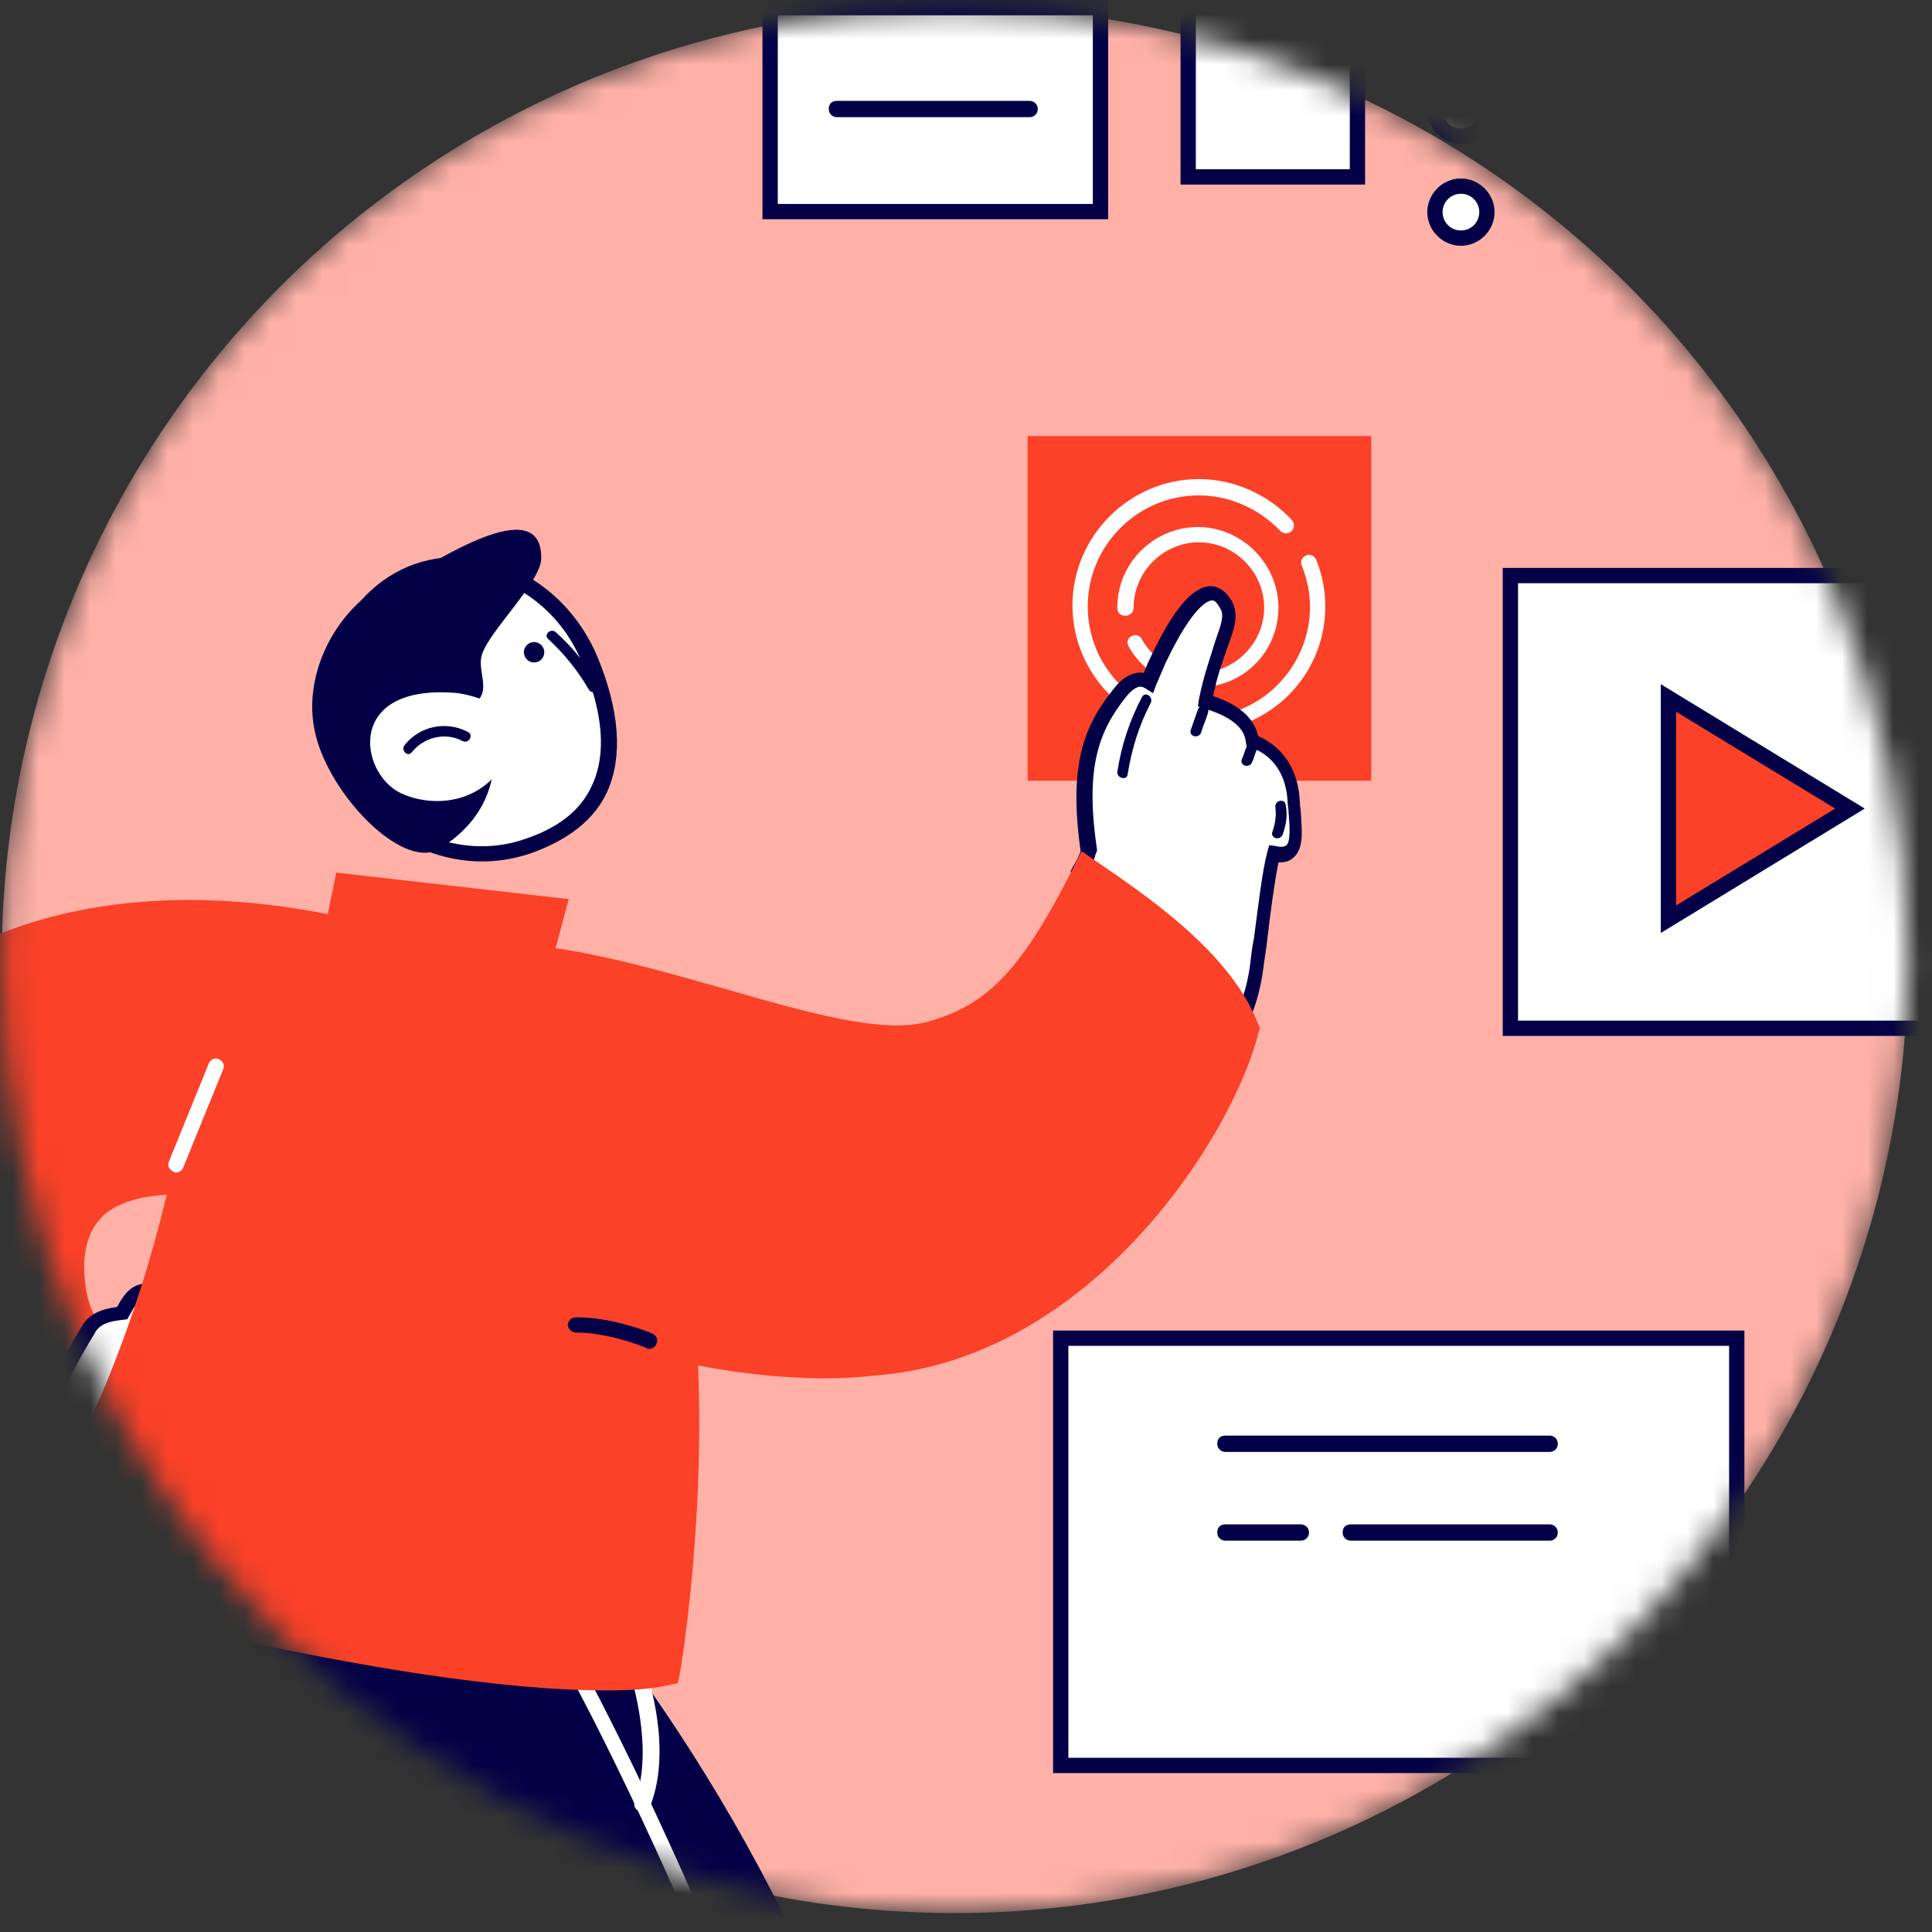 <svg width="75" height="75" viewBox="0 0 75 75" fill="none" xmlns="http://www.w3.org/2000/svg">
<rect x="0" y="0" width="75" height="75" fill="#333333" stroke="none"/>
<mask id="mask0" mask-type="alpha" maskUnits="userSpaceOnUse" x="0" y="0" width="75" height="75">
<circle cx="37.065" cy="37.266" r="37" fill="#C4C4C4"/>
</mask>
<g mask="url(#mask0)">
<circle cx="37.065" cy="37.266" r="37" fill="#FFB1A7"/>
<path d="M3.238 60.4C-0.008 65.862 -1.393 81.102 -5.075 88.9C-8.756 96.697 -12.991 109.285 -12.991 109.285L1.932 115.618C1.932 115.618 12.104 92.858 13.252 80.983C14.4 69.108 14.123 58.816 14.123 58.816L3.238 60.4Z" fill="#030047"/>
<path d="M9.571 66.339C9.888 72.672 18.002 84.626 19.309 93.176C20.615 101.726 24.019 117.124 24.019 117.124L39.971 114.115C39.971 114.115 37.873 90.207 30.946 75.443C25.88 64.637 18.596 57.472 18.596 57.472L9.571 66.339Z" fill="#030047"/>
<path d="M12.935 76.629C12.816 76.629 12.737 76.59 12.658 76.471L11.668 74.689L8.7 73.621C8.541 73.581 8.462 73.383 8.502 73.225C8.541 73.067 8.739 72.987 8.898 73.027L12.064 74.135L13.133 76.115C13.212 76.273 13.173 76.431 13.014 76.51C13.014 76.629 12.975 76.629 12.935 76.629Z" fill="white"/>
<path d="M36.882 113.6C36.724 113.6 36.605 113.482 36.605 113.323C35.972 90.365 22.316 65.388 22.197 65.151C22.118 64.993 22.157 64.834 22.316 64.755C22.474 64.676 22.632 64.715 22.711 64.874C22.83 65.111 36.526 90.207 37.199 113.323C37.199 113.482 37.04 113.6 36.882 113.6Z" fill="white"/>
<path d="M24.928 70.298C24.889 70.298 24.849 70.298 24.81 70.298C24.651 70.258 24.572 70.06 24.651 69.902C25.403 67.883 24.493 65.113 24.493 65.073C24.453 64.915 24.533 64.756 24.691 64.677C24.849 64.638 25.008 64.717 25.087 64.875C25.126 64.994 26.116 67.883 25.245 70.1C25.166 70.219 25.047 70.298 24.928 70.298Z" fill="white"/>
<path d="M22.909 25.602C24.137 28.531 24.216 31.658 20.376 32.885C17.764 33.716 14.636 32.489 13.409 29.56C12.182 26.631 13.33 23.385 15.943 22.277C18.555 21.168 21.682 22.672 22.909 25.602Z" fill="white"/>
<path d="M18.714 33.441C16.379 33.441 14.083 32.016 13.133 29.68C11.866 26.593 13.054 23.189 15.825 22.001C18.595 20.853 21.881 22.397 23.187 25.484C24.058 27.582 24.177 29.363 23.583 30.709C23.068 31.857 22 32.649 20.495 33.163C19.862 33.361 19.268 33.441 18.714 33.441ZM17.724 22.238C17.17 22.238 16.577 22.357 16.022 22.595C13.568 23.624 12.5 26.711 13.648 29.482C14.874 32.372 17.962 33.361 20.258 32.609C21.643 32.174 22.554 31.461 22.989 30.472C23.543 29.284 23.424 27.661 22.593 25.722C21.722 23.584 19.743 22.238 17.724 22.238Z" fill="#030047"/>
<path d="M20.733 25.717C20.952 25.717 21.129 25.54 21.129 25.321C21.129 25.103 20.952 24.925 20.733 24.925C20.515 24.925 20.337 25.103 20.337 25.321C20.337 25.54 20.515 25.717 20.733 25.717Z" fill="#030047"/>
<path d="M21.01 21.64C21.01 19.028 16.696 21.957 15.944 22.313C13.608 22.749 11.55 25.836 12.262 28.567C12.856 30.903 15.548 33.674 16.973 33.001C19.308 31.615 19.664 29.32 18.596 27.142C18.991 26.667 18.517 25.955 18.714 25.401C18.991 24.49 21.05 22.551 21.01 21.64Z" fill="#030047"/>
<path d="M17.764 26.906C13.41 26.51 13.925 29.993 15.548 30.785C16.893 31.418 18.952 31.181 19.783 29.201C20.614 27.262 17.764 26.906 17.764 26.906Z" fill="white"/>
<path d="M18.16 28.412C17.329 27.977 16.3 28.174 15.706 28.927C15.548 29.125 15.825 29.402 15.983 29.204C16.458 28.61 17.289 28.412 17.962 28.768C18.2 28.887 18.398 28.531 18.16 28.412Z" fill="#030047"/>
<path d="M23.226 26.591C22.791 25.839 22.237 25.127 21.564 24.533C21.366 24.375 21.089 24.652 21.287 24.81C21.92 25.404 22.435 26.037 22.87 26.789C23.029 26.987 23.345 26.789 23.226 26.591Z" fill="#030047"/>
<path d="M52.914 17.248H40.168V29.994H52.914V17.248Z" fill="#FB4128"/>
<path d="M53.231 30.308H39.891V16.929H53.231V30.308ZM40.485 29.715H52.637V17.563H40.485V29.715Z" fill="#FB4128"/>
<path d="M46.541 26.674C45.393 26.674 44.364 26.08 43.81 25.091C43.731 24.932 43.77 24.774 43.929 24.695C44.087 24.616 44.245 24.655 44.325 24.814C44.76 25.605 45.631 26.12 46.541 26.12C47.927 26.12 49.075 24.972 49.075 23.587C49.075 22.201 47.927 21.053 46.541 21.053C45.156 21.053 44.008 22.201 44.008 23.587C44.008 23.745 43.889 23.903 43.691 23.903C43.493 23.903 43.374 23.785 43.374 23.587C43.374 21.845 44.8 20.459 46.502 20.459C48.204 20.459 49.629 21.884 49.629 23.587C49.629 25.289 48.283 26.674 46.541 26.674Z" fill="white"/>
<path d="M46.54 28.414C43.849 28.414 41.632 26.197 41.632 23.506C41.632 20.814 43.849 18.597 46.54 18.597C47.886 18.597 49.232 19.191 50.142 20.181C50.261 20.299 50.261 20.497 50.142 20.616C50.023 20.735 49.825 20.735 49.707 20.616C48.876 19.745 47.728 19.231 46.54 19.231C44.165 19.231 42.226 21.17 42.226 23.545C42.226 25.92 44.165 27.86 46.54 27.86C48.915 27.86 50.855 25.92 50.855 23.545C50.855 22.991 50.736 22.477 50.538 21.962C50.459 21.804 50.538 21.645 50.696 21.566C50.855 21.487 51.013 21.566 51.092 21.724C51.33 22.318 51.448 22.912 51.448 23.545C51.448 26.237 49.271 28.414 46.54 28.414Z" fill="white"/>
<path d="M-7.924 45.191C-9.508 50.495 -6.222 56.907 -1.67 59.678L-1.116 58.886C0.032 59.52 5.415 55.799 6.84 53.582C5.019 52.87 3.396 52.316 3.04 50.257C2.011 44.716 8.582 45.903 12.936 47.209C14.005 42.934 14.4 36.245 14.4 36.245C3.871 33.514 -5.431 36.839 -7.924 45.191Z" fill="#FB4128"/>
<path d="M-1.592 60.075L-1.829 59.917C-6.223 57.225 -9.904 50.773 -8.202 45.073C-5.708 36.721 3.396 33.04 14.479 35.89L14.716 35.969V36.207C14.716 36.286 14.32 42.975 13.252 47.211L13.173 47.527L12.856 47.448C8.383 46.102 5.335 46.023 4.029 47.171C3.356 47.804 3.119 48.794 3.356 50.14C3.712 52 5.137 52.554 6.919 53.227L7.275 53.346L7.116 53.663C5.81 55.681 0.783 59.402 -0.958 59.165L-1.592 60.075ZM7.354 35.573C-0.088 35.573 -5.788 39.096 -7.648 45.271C-9.231 50.615 -5.867 56.631 -1.75 59.283L-1.196 58.492L-0.958 58.611C-0.127 59.046 4.662 55.998 6.404 53.702C4.702 53.029 3.158 52.356 2.762 50.258C2.485 48.675 2.762 47.488 3.594 46.736C5.058 45.429 8.106 45.429 12.698 46.775C13.568 43.054 13.964 37.632 14.083 36.404C11.708 35.85 9.452 35.573 7.354 35.573Z" fill="#FB4128"/>
<path d="M2.288 60.357C1.258 60.12 0.229 59.724 -0.76 59.209C0.15 57.943 0.902 56.399 1.654 54.895C2.208 53.707 2.763 52.638 3.396 51.649L3.436 51.57C3.633 51.253 3.99 51.095 4.583 51.015H4.742L4.821 50.857C5.138 50.224 5.415 50.105 5.731 50.105C5.969 50.105 6.286 50.184 6.681 50.382C6.84 50.461 6.919 50.541 6.958 50.699C7.077 51.213 6.642 52.203 5.771 53.47L5.533 53.747L5.811 53.905C5.969 54.024 6.167 54.103 6.325 54.182C5.89 54.815 5.454 55.488 5.058 56.122C4.108 57.468 3.158 58.932 2.288 60.357Z" fill="white"/>
<path d="M5.692 50.422C5.89 50.422 6.167 50.501 6.523 50.659C6.602 50.699 6.642 50.738 6.642 50.778C6.681 50.897 6.76 51.53 5.494 53.272L5.137 53.786L5.692 54.103C5.771 54.142 5.85 54.182 5.929 54.221C5.573 54.776 5.177 55.33 4.821 55.884C3.95 57.23 3.04 58.576 2.208 59.961C1.377 59.763 0.546 59.446 -0.246 59.051C0.585 57.824 1.298 56.359 1.971 54.974C2.525 53.826 3.079 52.717 3.673 51.767L3.712 51.688C3.831 51.53 3.99 51.332 4.623 51.253L4.94 51.213L5.098 50.936C5.375 50.422 5.533 50.422 5.692 50.422ZM5.692 49.828C5.177 49.828 4.86 50.144 4.544 50.738C3.871 50.817 3.435 51.055 3.198 51.451C1.694 53.865 0.585 57.071 -1.156 59.328C-0.008 59.961 1.219 60.436 2.485 60.713C3.831 58.417 5.375 56.28 6.8 54.024C6.562 53.944 6.285 53.786 6.008 53.628C6.919 52.361 7.869 50.619 6.8 50.105C6.325 49.907 5.969 49.828 5.692 49.828Z" fill="#030047"/>
<path d="M17.566 36.289C11.391 34.943 8.897 37.872 6.68 46.897C4.464 55.922 0.505 61.147 0.505 61.147C0.505 61.147 18.476 66.214 26.116 65.105C26.076 65.145 30.668 39.139 17.566 36.289Z" fill="#FB4128"/>
<path d="M23.503 65.621C15.152 65.621 1.02 61.662 0.387 61.465L-0.048 61.346L0.229 60.989C0.268 60.95 4.187 55.685 6.364 46.819C8.699 37.279 11.431 34.627 17.606 35.973C23.108 37.161 26.354 42.623 27.026 51.727C27.501 58.535 26.393 65.106 26.354 65.146L26.314 65.344L26.116 65.383C25.324 65.581 24.453 65.621 23.503 65.621ZM0.941 61.029C3.633 61.742 18.872 65.779 25.799 64.908C26.195 62.414 29.52 39.219 17.487 36.606C11.668 35.34 9.214 37.754 6.958 47.017C5.058 54.656 1.852 59.683 0.941 61.029Z" fill="#FB4128"/>
<path d="M12.618 37.322L13.252 34.235L21.683 35.185L20.693 38.985L12.618 37.322Z" fill="#FB4128"/>
<path d="M20.891 39.336L12.301 37.555L13.053 33.874L22.078 34.903L20.891 39.336ZM12.974 37.12L20.455 38.663L21.287 35.457L13.489 34.586L12.974 37.12Z" fill="#FB4128"/>
<path d="M6.839 45.516C6.799 45.516 6.76 45.516 6.72 45.477C6.562 45.397 6.483 45.239 6.562 45.081L8.106 41.281C8.185 41.122 8.343 41.043 8.501 41.122C8.66 41.202 8.739 41.36 8.66 41.518L7.116 45.318C7.076 45.437 6.958 45.516 6.839 45.516Z" fill="white"/>
<path d="M50.262 31.104C50.143 29.085 48.639 28.729 48.639 28.729C48.52 27.541 46.818 27.185 46.818 27.185C47.293 24.929 48.006 24.177 47.65 23.504C47.096 22.435 46.106 23.227 44.998 25.681C44.879 25.958 44.76 26.235 44.641 26.512C44.364 26.314 44.008 26.354 43.533 26.908C42.425 28.294 41.831 29.758 42.306 33.083C42.187 33.36 42.069 33.598 41.91 33.835L47.254 40.841C47.254 40.841 48.481 40.089 48.798 37.596C48.995 36.21 49.233 34.191 49.431 33.162C50.579 33.321 50.302 32.133 50.262 31.104Z" fill="white"/>
<path d="M47.215 41.198L41.555 33.836L41.634 33.678C41.753 33.48 41.871 33.282 41.95 33.044C41.475 29.68 42.069 28.175 43.257 26.711C43.692 26.157 44.128 26.078 44.405 26.117C44.484 25.919 44.563 25.721 44.642 25.563C45.513 23.703 46.265 22.792 46.978 22.753C47.215 22.753 47.571 22.871 47.848 23.386C48.086 23.901 47.928 24.375 47.651 25.128C47.492 25.603 47.255 26.196 47.096 27.028C47.611 27.186 48.64 27.621 48.838 28.571C49.273 28.769 50.382 29.363 50.461 31.144C50.461 31.302 50.5 31.421 50.5 31.58C50.54 32.252 50.619 32.925 50.223 33.282C50.065 33.44 49.867 33.48 49.63 33.48C49.471 34.271 49.313 35.459 49.194 36.488C49.155 36.884 49.075 37.28 49.036 37.636C48.68 40.248 47.413 41.08 47.334 41.119L47.215 41.198ZM42.267 33.757L47.294 40.367C47.611 40.05 48.284 39.179 48.521 37.517C48.561 37.161 48.6 36.805 48.68 36.409C48.838 35.221 48.996 33.836 49.194 33.084L49.273 32.807L49.55 32.846C49.669 32.886 49.867 32.886 49.946 32.807C50.105 32.648 50.065 32.055 50.025 31.58C50.025 31.421 49.986 31.263 49.986 31.144C49.907 29.403 48.64 29.046 48.6 29.046L48.403 29.007L48.363 28.809C48.284 27.859 46.78 27.542 46.78 27.503L46.503 27.423L46.542 27.146C46.74 26.157 47.017 25.444 47.175 24.89C47.413 24.217 47.532 23.901 47.373 23.623C47.255 23.425 47.175 23.307 47.057 23.307C46.938 23.307 46.344 23.425 45.236 25.761C45.117 26.038 44.998 26.315 44.88 26.592L44.761 26.909L44.444 26.711C44.365 26.671 44.167 26.513 43.732 27.028C42.663 28.373 42.109 29.759 42.584 32.965V33.044L42.544 33.123C42.465 33.4 42.386 33.598 42.267 33.757Z" fill="#030047"/>
<path d="M42.069 33.52C39.971 37.716 38.626 39.26 36.132 39.972C32.371 41.081 23.386 36.133 17.765 37.043L16.419 48.562C16.419 48.562 24.573 53.866 33.994 53.114C42.148 52.441 47.571 44.089 48.561 39.972C47.571 37.241 44.325 35.025 42.069 33.52Z" fill="#FB4128"/>
<path d="M32.133 53.507C23.544 53.507 16.34 48.876 16.26 48.836L16.102 48.717L17.488 36.803L17.725 36.763C20.694 36.249 24.494 37.357 28.135 38.386C31.302 39.297 34.31 40.167 36.052 39.653C38.427 38.98 39.733 37.555 41.831 33.359L41.989 33.042L42.266 33.24C44.483 34.745 47.848 37.001 48.877 39.851L48.916 39.93L48.877 40.009C47.848 44.205 42.306 52.715 34.073 53.388C33.36 53.467 32.727 53.507 32.133 53.507ZM16.735 48.401C17.883 49.113 25.444 53.507 33.954 52.794C41.87 52.161 47.214 44.047 48.243 39.97C47.293 37.436 44.325 35.378 42.187 33.913C40.129 38.03 38.704 39.495 36.21 40.207C34.31 40.761 31.223 39.851 27.937 38.94C24.612 37.99 20.852 36.882 18.002 37.278L16.735 48.401Z" fill="#FB4128"/>
<path d="M25.207 52.364C25.167 52.364 25.128 52.364 25.088 52.324C25.088 52.324 23.703 51.73 22.357 51.73C22.198 51.73 22.08 51.612 22.04 51.453C22.04 51.295 22.159 51.137 22.357 51.137C23.821 51.137 25.246 51.73 25.325 51.77C25.484 51.849 25.563 52.008 25.484 52.166C25.444 52.285 25.325 52.364 25.207 52.364Z" fill="#030047"/>
<path d="M46.502 27.546L46.225 28.337C46.146 28.575 46.502 28.693 46.621 28.456C46.7 28.179 46.819 27.941 46.898 27.664C46.977 27.387 46.581 27.308 46.502 27.546Z" fill="#030047"/>
<path d="M49.906 31.226C49.866 30.988 49.47 31.067 49.51 31.344C49.55 31.661 49.51 31.978 49.391 32.294C49.312 32.532 49.668 32.651 49.787 32.413C49.945 31.978 49.985 31.621 49.906 31.226Z" fill="#030047"/>
<path d="M44.326 27.068C43.851 27.978 43.534 28.928 43.376 29.957C43.336 30.195 43.732 30.314 43.772 30.076C43.93 29.087 44.207 28.176 44.682 27.266C44.761 27.028 44.445 26.83 44.326 27.068Z" fill="#030047"/>
<path d="M48.402 28.968C48.322 29.126 48.283 29.324 48.204 29.482C48.125 29.72 48.481 29.838 48.6 29.601C48.679 29.443 48.718 29.245 48.797 29.087C48.877 28.849 48.481 28.73 48.402 28.968Z" fill="#030047"/>
<path d="M67.401 51.971H41.157V68.556H67.401V51.971Z" fill="white"/>
<path d="M67.718 68.831H40.88V51.652H67.718V68.831ZM41.474 68.237H67.124V52.245H41.474V68.237Z" fill="#030047"/>
<path d="M52.676 0.277H46.105V6.848H52.676V0.277Z" fill="white"/>
<path d="M52.993 7.165H45.828V0H52.993V7.165ZM46.422 6.571H52.399V0.594H46.422V6.571Z" fill="#030047"/>
<path d="M76.228 0.277H65.383V11.123H76.228V0.277Z" fill="white"/>
<path d="M76.505 11.44H65.066V0H76.505V11.44ZM65.66 10.846H75.912V0.594H65.66V10.846Z" fill="#030047"/>
<path d="M76.228 22.323H58.653V39.897H76.228V22.323Z" fill="white"/>
<path d="M76.505 40.215H58.336V22.046H76.505V40.215ZM58.93 39.621H75.911V22.64H58.93V39.621Z" fill="#030047"/>
<path d="M42.701 0.277H29.876V8.194H42.701V0.277Z" fill="white"/>
<path d="M43.018 8.51H29.599V0H43.018V8.51ZM30.193 7.917H42.424V0.594H30.193V7.917Z" fill="#030047"/>
<path d="M39.97 4.549H32.489C32.33 4.549 32.172 4.43 32.172 4.232C32.172 4.035 32.291 3.916 32.489 3.916H39.97C40.128 3.916 40.286 4.035 40.286 4.232C40.286 4.43 40.128 4.549 39.97 4.549Z" fill="#030047"/>
<path d="M56.713 5.301C57.281 5.301 57.742 4.84 57.742 4.272C57.742 3.703 57.281 3.242 56.713 3.242C56.144 3.242 55.684 3.703 55.684 4.272C55.684 4.84 56.144 5.301 56.713 5.301Z" fill="white"/>
<path d="M56.713 5.581C56.001 5.581 55.407 4.987 55.407 4.274C55.407 3.562 56.001 2.968 56.713 2.968C57.425 2.968 58.019 3.562 58.019 4.274C58.019 4.987 57.425 5.581 56.713 5.581ZM56.713 3.562C56.317 3.562 56.001 3.879 56.001 4.274C56.001 4.67 56.317 4.987 56.713 4.987C57.109 4.987 57.425 4.67 57.425 4.274C57.425 3.879 57.109 3.562 56.713 3.562Z" fill="#030047"/>
<path d="M56.713 9.264C57.281 9.264 57.742 8.803 57.742 8.235C57.742 7.666 57.281 7.206 56.713 7.206C56.144 7.206 55.684 7.666 55.684 8.235C55.684 8.803 56.144 9.264 56.713 9.264Z" fill="white"/>
<path d="M56.713 9.541C56.001 9.541 55.407 8.947 55.407 8.234C55.407 7.522 56.001 6.928 56.713 6.928C57.425 6.928 58.019 7.522 58.019 8.234C58.019 8.947 57.425 9.541 56.713 9.541ZM56.713 7.522C56.317 7.522 56.001 7.839 56.001 8.234C56.001 8.63 56.317 8.947 56.713 8.947C57.109 8.947 57.425 8.63 57.425 8.234C57.425 7.839 57.109 7.522 56.713 7.522Z" fill="#030047"/>
<path d="M60.157 56.364H47.57C47.412 56.364 47.253 56.245 47.253 56.047C47.253 55.849 47.372 55.73 47.57 55.73H60.157C60.316 55.73 60.474 55.849 60.474 56.047C60.474 56.245 60.316 56.364 60.157 56.364Z" fill="#030047"/>
<path d="M60.156 59.809H52.438C52.279 59.809 52.121 59.69 52.121 59.492C52.121 59.294 52.24 59.176 52.438 59.176H60.156C60.315 59.176 60.473 59.294 60.473 59.492C60.473 59.69 60.315 59.809 60.156 59.809Z" fill="#030047"/>
<path d="M50.499 59.809H47.57C47.412 59.809 47.253 59.69 47.253 59.492C47.253 59.294 47.372 59.176 47.57 59.176H50.499C50.657 59.176 50.816 59.294 50.816 59.492C50.816 59.69 50.657 59.809 50.499 59.809Z" fill="#030047"/>
<path d="M64.789 27.074V35.703L71.795 31.389L64.789 27.074Z" fill="#FB4128"/>
<path d="M64.472 36.218V26.56L72.389 31.389L64.472 36.218ZM65.066 27.629V35.149L71.241 31.389L65.066 27.629Z" fill="#030047"/>
</g>
</svg>
